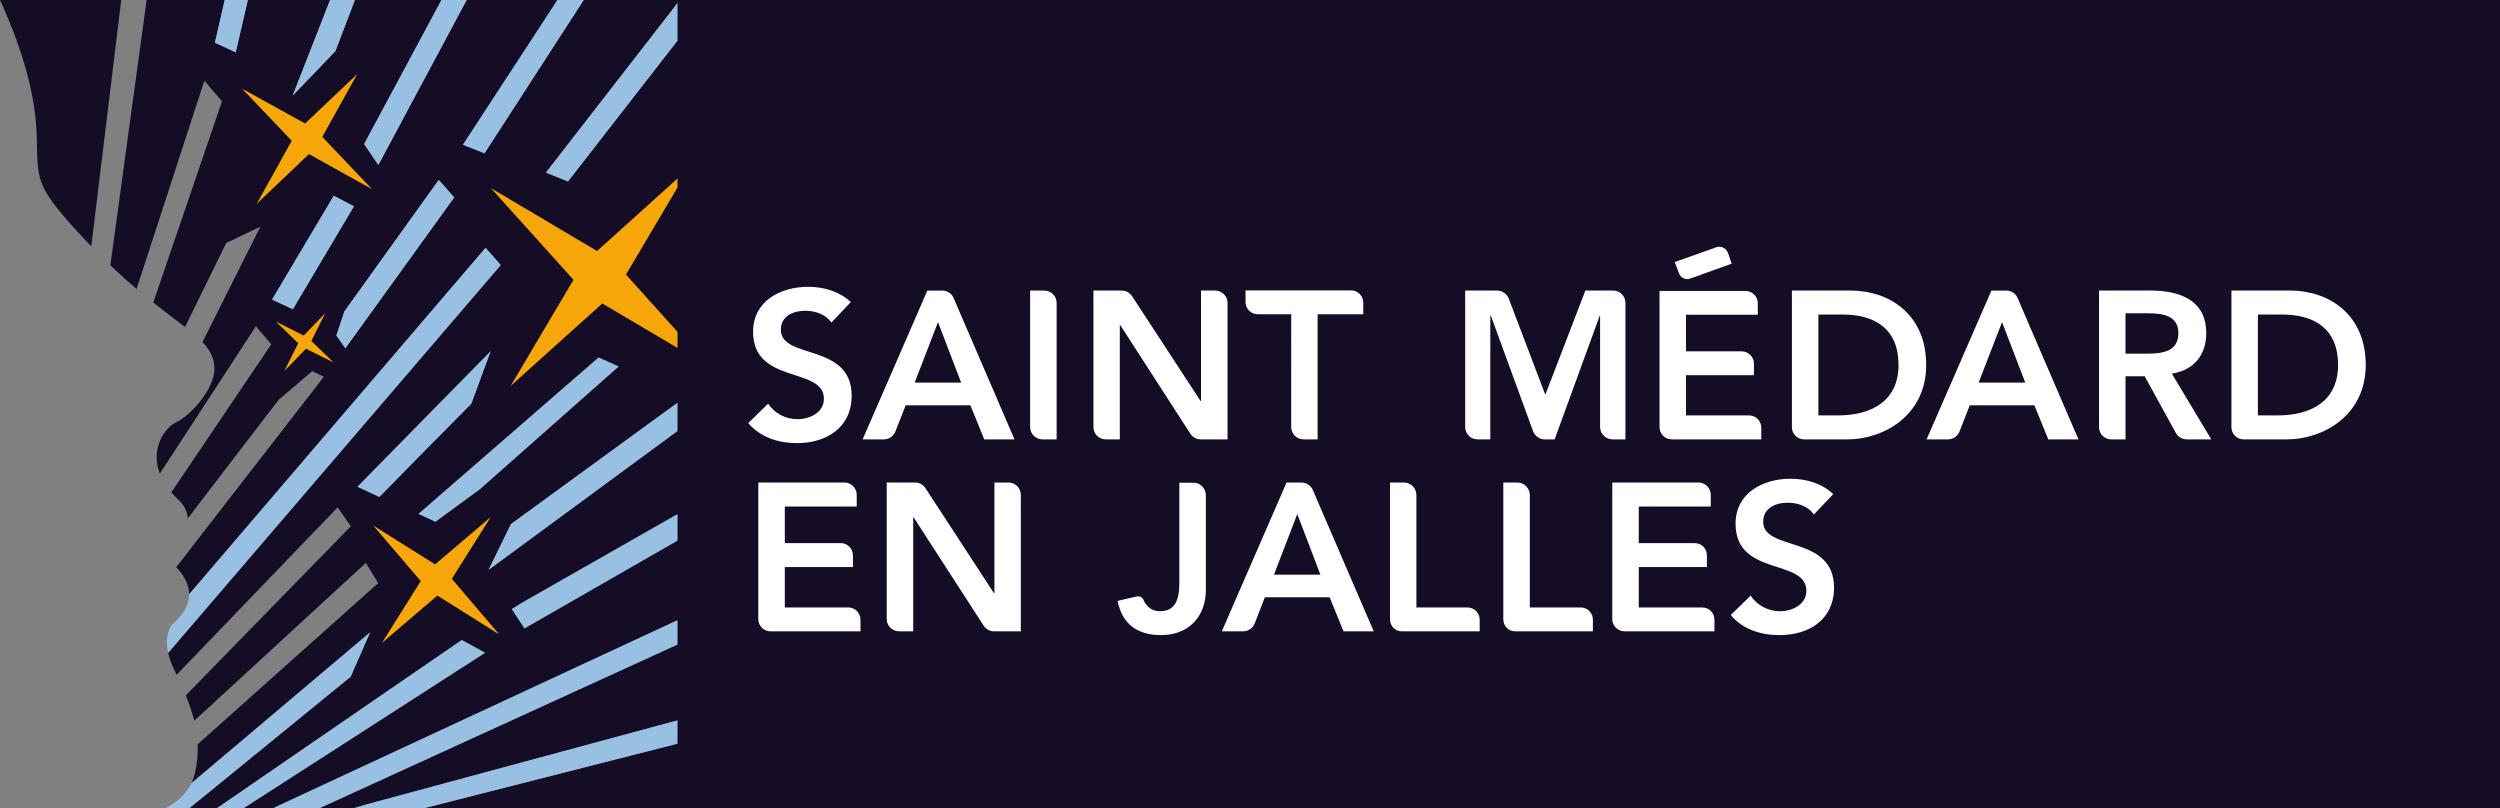 <?xml version="1.0" encoding="utf-8"?>
<!-- Generator: Adobe Illustrator 16.0.0, SVG Export Plug-In . SVG Version: 6.00 Build 0)  -->
<!DOCTYPE svg PUBLIC "-//W3C//DTD SVG 1.1//EN" "http://www.w3.org/Graphics/SVG/1.1/DTD/svg11.dtd">
<svg version="1.1" id="Calque_1" xmlns="http://www.w3.org/2000/svg" xmlns:xlink="http://www.w3.org/1999/xlink" x="0px" y="0px"
	 width="200px" height="64.648px" viewBox="0 0 200 64.648" enable-background="new 0 0 200 64.648" xml:space="preserve">
<rect x="0" y="0" width="200" height="64.648" fill="#808080" stroke="none"/>
<g>
	<g>
		<path fill="#150C26" d="M41.961,50.268l-1.016-1.535l0.717-0.455l12.519-7.133v2.108L41.961,50.268z M40.875,41.928l13.306-9.694
			v2.256L39.088,45.586L40.875,41.928z M38.381,39.139l-3.546,2.598l-1.35-0.625l14.404-12.509l1.593,0.718L38.381,39.139z
			 M28.6,38.938l10.647-10.834l-1.536,4.185l-3.521,3.556l-3.842,3.91L28.6,38.938z M53.888,0.653l0.293-0.389V3.28l-8.742,11.235
			l-1.765-0.706L53.888,0.653z M36.299,15.845l-8.67,12.019l-0.718-1.018l0.638-1.931l7.55-10.52l1.237,1.398L36.299,15.845z
			 M23.504,24.612l-0.083,0.125l-1.656-0.771l4.937-8.306l1.613,0.842L23.504,24.612z M46.697,0l-7.936,12.264l-1.726-0.684
			L44.599,0h-7.266l-6.956,12.997l-0.116,0.2l-1.132-1.67L35.316,0h-6.923l-1.559,4.083l-0.041,0.05l-3.379,3.513L26.406,0h-6.579
			l-0.938,4.063l-0.031,0.125l-1.665-0.772L17.976,0h-6.245L8.83,21.222c0.747,0.715,1.444,1.336,2.096,1.891l5.423-16.654
			l1.412,1.646l0.003-0.008l-5.503,16.107c0.993,0.79,1.836,1.408,2.543,1.955l3.303-6.737l0.016,0.006l2.708-1.296l-4.634,9.235
			c0.583,0.617,0.903,1.216,0.954,1.995c0.1,1.703-1.922,3.898-3.052,4.417c-0.875,0.404-2.103,2.063-1.314,4.113l7.558-11.596
			l0.129-0.196l1.229,1.444l-7.994,11.844c0.088,0.104,0.182,0.206,0.282,0.317c0.24,0.241,1.007,0.823,1.025,1.776l7.272-9.493
			l2.689-2.294l0.934,0.444L14.099,45.377c0.482,0.494,1.033,1.259,1.029,2.17L38.756,19.93l0.081-0.112l1.211,1.372l-0.04,0.075
			L13.454,52.229c0.099,0.435,0.278,0.951,0.567,1.525c0.035,0.078,0.066,0.151,0.106,0.229l12.887-13.396l1.051,1.51l-0.053,0.061
			L14.864,55.629c0.288,0.706,0.512,1.381,0.676,2.029l13.727-12.623l0.987,1.613L15.815,59.544c0.028,0.751-0.035,1.513-0.216,2.31
			c-0.068,0.283-0.163,0.549-0.283,0.803l14.293-12.07l-1.553,3.547L15.161,64.648h2.208l19.53-13.416l0.041-0.027l1.866,1.015
			L19.493,64.648h2.396l0.306-0.156l31.987-14.866v1.941L25.566,64.648h2.765l0.953-0.285l24.896-6.729v1.863l-20.22,5.15H200V0
			H46.697z"/>
		<path fill="#150C26" d="M0,0c2.041,4.45,2.829,8,2.926,10.618c0.122,3.404-0.198,3.997,2.515,7.069
			c0.641,0.737,1.267,1.397,1.862,2.02L9.699,0H0z"/>
	</g>
	<polygon fill="#98C0E3" points="35.317,0 29.129,11.526 30.262,13.196 30.376,12.997 37.333,0 	"/>
	<polygon fill="#98C0E3" points="23.415,7.646 26.794,4.132 26.835,4.083 28.393,0 26.405,0 	"/>
	<polygon fill="#98C0E3" points="36.299,15.846 36.337,15.792 35.1,14.395 27.549,24.916 26.911,26.845 27.627,27.864 	"/>
	<polygon fill="#98C0E3" points="18.888,4.063 19.828,0 17.976,0 17.192,3.416 18.857,4.188 	"/>
	<polygon fill="#98C0E3" points="34.189,35.844 37.71,32.288 39.248,28.104 28.601,38.938 30.347,39.756 	"/>
	<polygon fill="#98C0E3" points="26.702,15.66 21.765,23.966 23.421,24.737 23.504,24.611 28.315,16.502 	"/>
	<polygon fill="#98C0E3" points="21.888,64.648 25.566,64.648 54.195,51.562 54.195,49.62 22.194,64.492 	"/>
	<polygon fill="#98C0E3" points="28.331,64.648 33.668,64.648 33.96,64.648 54.195,59.496 54.195,57.631 29.284,64.363 	"/>
	<polygon fill="#98C0E3" points="40.945,48.732 41.961,50.268 54.194,43.246 54.194,41.136 41.662,48.277 	"/>
	<polygon fill="#98C0E3" points="43.672,13.81 45.439,14.516 54.195,3.253 54.195,0.238 53.887,0.653 	"/>
	<polygon fill="#98C0E3" points="39.088,45.586 54.195,34.48 54.195,32.225 40.875,41.928 	"/>
	<polygon fill="#98C0E3" points="38.805,52.22 36.939,51.205 36.898,51.232 17.369,64.648 19.493,64.648 	"/>
	<polygon fill="#98C0E3" points="44.599,0 37.035,11.58 38.762,12.264 46.698,0 	"/>
	<g>
		<path fill="#98C0E3" d="M28.056,54.133l1.553-3.547L15.316,62.657c-0.4,0.821-1.102,1.477-2.045,1.991h1.889L28.056,54.133z"/>
		<path fill="#98C0E3" d="M38.755,19.93L15.128,47.547c-0.002,0.652-0.28,1.373-1.052,2.135c0,0-1.056,0.636-0.623,2.547
			l26.555-30.965l0.04-0.074l-1.211-1.372L38.755,19.93z"/>
	</g>
	<polygon fill="#98C0E3" points="47.889,28.602 33.485,41.11 34.835,41.736 38.382,39.141 49.483,29.319 	"/>
	<polygon fill="#F6A609" points="47.766,20.08 39.272,15.049 45.88,22.384 40.848,30.879 48.182,24.279 54.201,27.835 54.201,26.55 
		50.078,21.968 54.201,14.999 54.201,14.28 	"/>
	<polygon fill="#F6A609" points="24.478,27.896 26.696,29.005 24.907,27.276 26.018,25.057 24.296,26.846 22.069,25.727 
		23.857,27.458 22.748,29.685 	"/>
	<polygon fill="#F6A609" points="34.99,47.646 39.943,50.758 36.147,46.307 39.258,41.363 34.808,45.15 29.865,42.047 33.66,46.489 
		30.548,51.441 	"/>
	<polygon fill="#F6A609" points="24.407,9.882 19.365,7.09 23.34,11.261 20.537,16.304 24.716,12.328 29.758,15.13 25.783,10.95 
		28.585,5.917 	"/>
	<g>
		<path fill="#FFFFFF" d="M146.662,39.529c-0.929-0.873-2.182-1.23-3.421-1.23c-2.214,0-4.396,1.146-4.396,3.6
			c0,4.259,5.665,2.756,5.665,5.367c0,1.09-1.13,1.633-2.105,1.633c-0.945,0-1.827-0.458-2.354-1.246l-1.592,1.548
			c0.975,1.16,2.411,1.608,3.901,1.608c2.354,0,4.363-1.237,4.363-3.801c0-4.235-5.668-2.871-5.668-5.264
			c0-1.092,0.979-1.527,1.953-1.527c0.854,0,1.658,0.303,2.106,0.938L146.662,39.529z M136.18,48.597h-5.078v-3.229h5.45v-0.944
			c0-0.542-0.434-0.975-0.977-0.975h-4.474V40.52h5.76v-0.943c0-0.533-0.449-0.976-0.976-0.976h-6.903v10.931
			c0,0.542,0.449,0.975,0.975,0.975h7.198V49.57C137.155,49.029,136.723,48.597,136.18,48.597 M120.266,49.548
			c0,0.54,0.418,0.958,0.96,0.958h6.206v-0.92c0-0.557-0.433-0.989-0.959-0.989h-4.088v-9.004c0-0.534-0.464-0.992-0.988-0.992
			h-1.131V49.548z M111.199,49.548c0,0.54,0.418,0.958,0.952,0.958h6.224v-0.92c0-0.557-0.434-0.989-0.975-0.989h-4.088v-9.004
			c0-0.534-0.448-0.992-0.991-0.992h-1.122V49.548z M101.919,45.972l1.863-4.847l1.851,4.847H101.919z M97.746,50.506h1.711
			c0.411,0,0.758-0.246,0.914-0.618l0.819-2.106h5.18l1.113,2.725h2.416l-4.877-11.315c-0.146-0.349-0.519-0.59-0.905-0.59h-1.192
			L97.746,50.506z M96.468,39.617c0-0.544-0.442-1-0.99-1h-1.131v7.989c0,1.417-0.347,2.292-1.563,2.292
			c-0.588,0-1.061-0.34-1.292-0.875c-0.085-0.24-0.318-0.356-0.558-0.303l-1.525,0.35c0.363,1.887,1.625,2.738,3.475,2.738
			c2.392,0,3.584-1.693,3.584-3.574V39.617z M70.937,49.516c0,0.558,0.441,0.99,0.999,0.99h1.121V41.38h0.03l5.607,8.677
			c0.187,0.279,0.488,0.449,0.821,0.449h2.15V39.592c0-0.548-0.433-0.991-0.99-0.991h-1.121v8.849h-0.04l-5.483-8.405
			c-0.186-0.272-0.488-0.443-0.82-0.443h-2.275V49.516z M67.863,48.597h-5.078v-3.229h5.449v-0.944c0-0.542-0.441-0.975-0.975-0.975
			h-4.474V40.52h5.752v-0.943c0-0.533-0.443-0.976-0.975-0.976h-6.897v10.931c0,0.542,0.441,0.975,0.975,0.975h7.198V49.57
			C68.838,49.029,68.396,48.597,67.863,48.597"/>
		<path fill="#FFFFFF" d="M180.632,33.232v-8.069h1.937c2.586,0,4.477,1.137,4.477,4.035c0,2.897-2.17,4.034-4.834,4.034H180.632z
			 M178.513,34.176c0,0.533,0.432,0.975,0.974,0.975h3.468c2.849,0,6.303-1.879,6.303-5.953c0-4.035-2.928-5.953-6.054-5.953h-4.69
			V34.176z M171.684,28.293h-1.644v-3.23h1.829c1.101,0,2.4,0.163,2.4,1.58C174.27,28.193,172.875,28.293,171.684,28.293
			 M167.922,23.245v10.931c0,0.531,0.433,0.975,0.976,0.975h1.143v-5.048h1.534l2.479,4.505c0.169,0.341,0.527,0.543,0.913,0.543
			h1.935l-3.157-5.265c1.765-0.256,2.756-1.507,2.756-3.227c0-2.671-2.151-3.414-4.444-3.414H167.922z M158.291,30.607l1.872-4.838
			l1.858,4.838H158.291z M154.127,35.15h1.718c0.402,0,0.758-0.256,0.915-0.62l0.82-2.105h5.17l1.114,2.726h2.414l-4.876-11.317
			c-0.138-0.355-0.51-0.588-0.897-0.588h-1.191L154.127,35.15z M145.471,33.232v-8.069h1.935c2.587,0,4.476,1.137,4.476,4.035
			c0,2.897-2.184,4.034-4.833,4.034H145.471z M143.353,34.176c0,0.533,0.432,0.975,0.974,0.975h3.468c2.849,0,6.3-1.879,6.3-5.953
			c0-4.035-2.925-5.953-6.054-5.953h-4.688V34.176z M139.927,33.232h-5.047v-3.214h5.435v-0.936c0-0.542-0.45-0.975-0.992-0.975
			h-4.442v-2.928h5.743V24.25c0-0.532-0.446-0.974-0.99-0.974h-6.871V34.16c0,0.549,0.433,0.99,0.974,0.99h7.167v-0.929
			C140.902,33.673,140.468,33.232,139.927,33.232 M133.981,20.962l0.327,0.873c0.122,0.387,0.54,0.589,0.911,0.449l3.313-1.19
			l-0.294-0.86c-0.139-0.387-0.557-0.588-0.944-0.449L133.981,20.962z M117.215,34.176c0,0.531,0.432,0.975,0.991,0.975h1.019
			v-9.886h0.049l3.377,9.244c0.152,0.387,0.527,0.643,0.929,0.643h0.789l3.607-9.886h0.032v8.912c0,0.531,0.464,0.975,1.006,0.975
			h1.021V24.235c0-0.548-0.432-0.99-0.976-0.99h-2.229l-3.205,8.336l-2.926-7.694c-0.157-0.386-0.529-0.642-0.931-0.642h-2.554
			V34.176z M103.297,34.16c0,0.533,0.433,0.99,0.99,0.99h1.122V25.14h3.653v-0.921c0-0.556-0.442-0.989-0.977-0.989h-8.443v0.92
			c0,0.557,0.442,0.99,0.975,0.99h2.68V34.16z M87.474,34.16c0,0.547,0.432,0.99,0.99,0.99h1.121v-9.137h0.04l5.599,8.68
			c0.186,0.285,0.488,0.457,0.829,0.457h2.15V24.236c0-0.549-0.441-0.991-1-0.991h-1.121v8.847h-0.03l-5.491-8.406
			c-0.186-0.271-0.488-0.441-0.82-0.441h-2.266V34.16z M82.41,34.16c0,0.533,0.433,0.99,0.991,0.99h1.129V24.22
			c0-0.532-0.441-0.975-0.999-0.975H82.41V34.16z M73.174,30.607l1.866-4.838l1.849,4.838H73.174z M69.01,35.15h1.71
			c0.402,0,0.759-0.256,0.906-0.62l0.829-2.105h5.178l1.106,2.726h2.422l-4.876-11.317c-0.146-0.355-0.518-0.588-0.906-0.588h-1.191
			L69.01,35.15z M68.064,24.165c-0.92-0.865-2.181-1.22-3.413-1.22c-2.223,0-4.404,1.144-4.404,3.597
			c0,4.251,5.666,2.756,5.666,5.366c0,1.092-1.131,1.627-2.107,1.627c-0.938,0-1.827-0.449-2.354-1.239l-1.593,1.548
			c0.975,1.151,2.421,1.607,3.9,1.607c2.355,0,4.374-1.244,4.374-3.799c0-4.235-5.667-2.873-5.667-5.266
			c0-1.092,0.976-1.524,1.952-1.524c0.836,0,1.641,0.301,2.098,0.937L68.064,24.165z"/>
	</g>
</g>
</svg>
